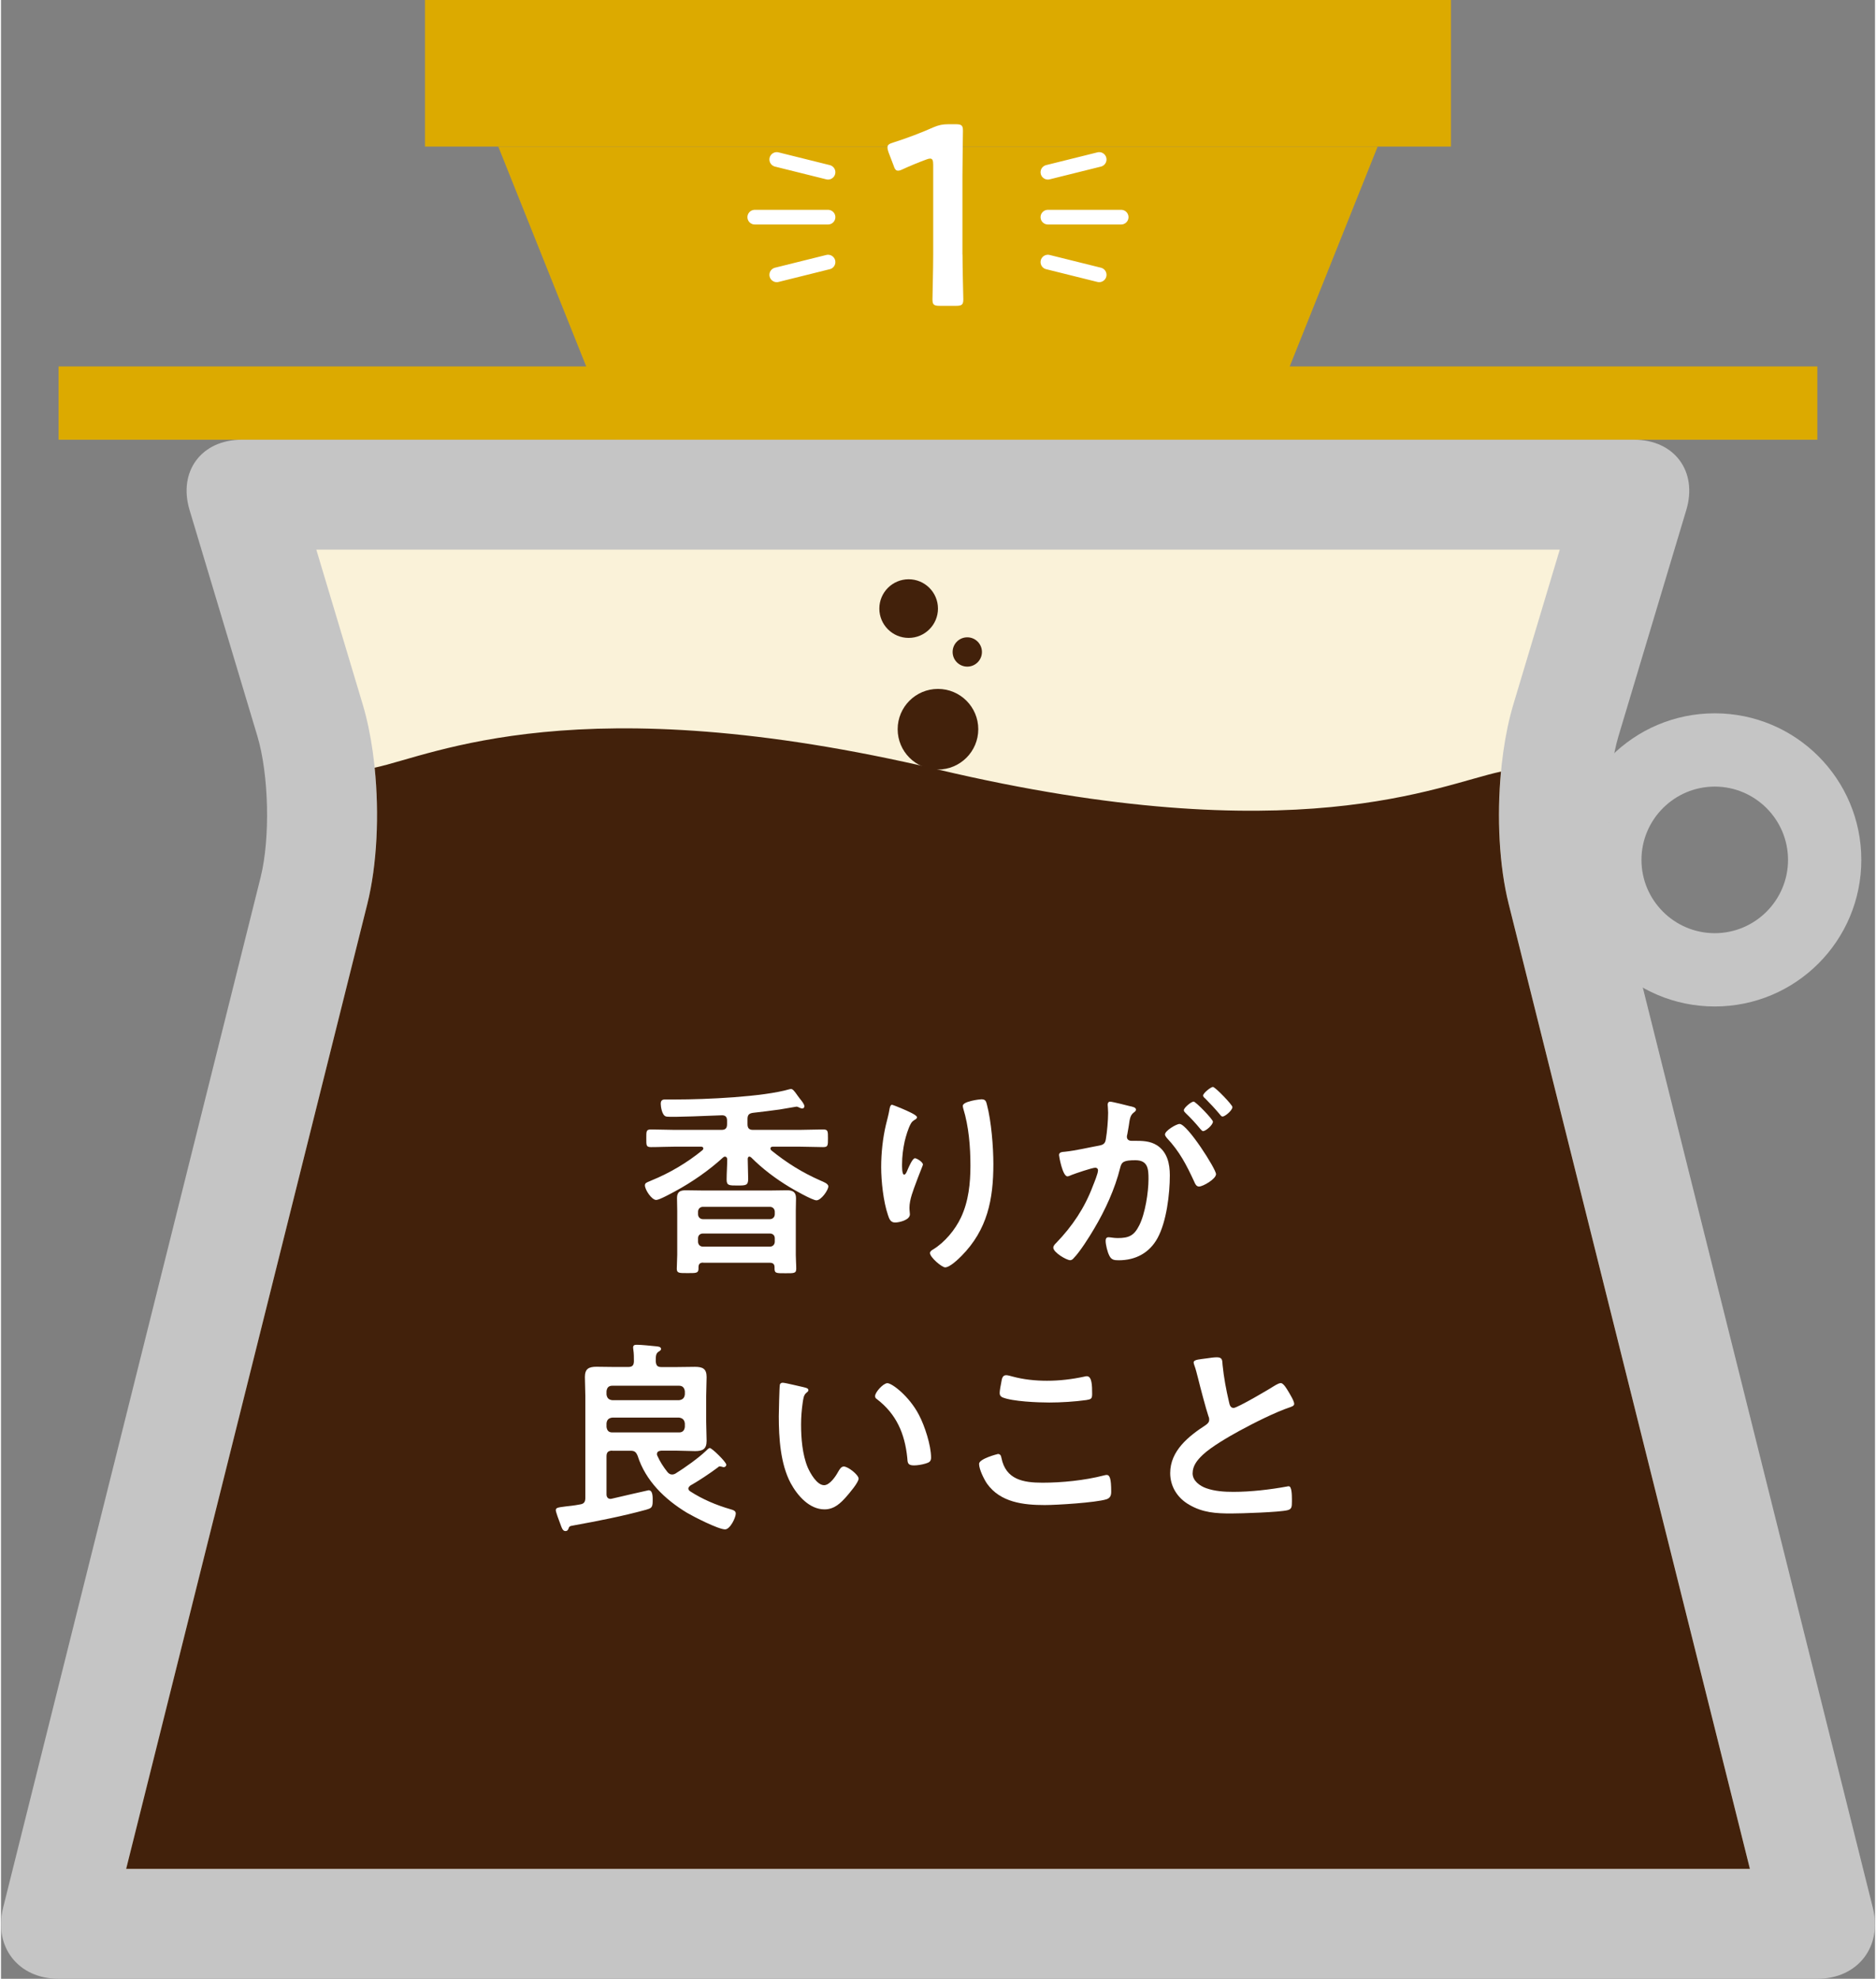 <svg xmlns="http://www.w3.org/2000/svg" width="256" height="270" viewBox="0 0 255.73 270"><rect x="0" y="0" width="255.73" height="270" fill="#808080" stroke="none"/><defs><style>.cls-1{fill:#fff;}.cls-2{fill:#c5c5c5;}.cls-3{fill:#faf2d9;}.cls-4{fill:#42210b;}.cls-5{fill:none;stroke:#fff;stroke-linecap:round;stroke-linejoin:round;stroke-width:2px;}.cls-6{fill:#dcaa00;}</style></defs><g id="image"><g><rect class="cls-6" x="57.86" width="140" height="20"/><rect class="cls-6" x="7.86" y="50" width="240" height="10"/><polygon class="cls-6" points="167.86 70 87.86 70 67.86 20 187.86 20 167.86 70"/><path class="cls-2" d="m233.86,107.33c5.51,0,10,4.49,10,10s-4.49,10-10,10-10-4.49-10-10,4.49-10,10-10m0-10c-11.05,0-20,8.95-20,20s8.95,20,20,20,20-8.95,20-20-8.95-20-20-20h0Z"/><path class="cls-2" d="m247.86,270c5.5,0,8.91-4.37,7.57-9.7l-35.15-140.6c-1.33-5.34-1.13-14.01.45-19.28l9.25-30.84c1.58-5.27-1.63-9.58-7.13-9.58H32.86c-5.5,0-8.71,4.31-7.13,9.58l9.25,30.84c1.58,5.27,1.78,13.94.45,19.28L.29,260.3c-1.33,5.34,2.07,9.7,7.57,9.7h240Z"/><path class="cls-3" d="m17.08,255L49.99,123.34c1.98-7.94,1.72-19.39-.63-27.23l-6.33-21.11h169.68l-6.33,21.11c-2.35,7.84-2.62,19.29-.63,27.23l32.92,131.66H17.08Z"/><path class="cls-4" d="m205.74,123.34c-1.3-5.19-1.63-11.87-1.05-18.06-8.41,1.77-27.98,11.25-76.83-.28-49.09-11.58-68.86-1.95-76.87-.25.65,6.34.33,13.25-1,18.59L17.08,255h221.58l-32.92-131.66Z"/><g><path class="cls-1" d="m102.15,157.81c-.2,0-.25.17-.25.34,0,.92.06,1.82.06,2.71s-.31.9-1.46.9-1.48,0-1.48-.81c0-.92.08-1.85.08-2.77,0-.06-.03-.36-.31-.36-.11,0-.17.05-.25.11-1.96,1.79-4.23,3.36-6.55,4.62-.48.25-2.13,1.18-2.58,1.18-.62,0-1.54-1.4-1.54-1.99,0-.31.22-.39.64-.56.08-.03.17-.08.25-.11,2.49-1.01,4.9-2.44,6.97-4.14.06-.06.11-.14.11-.22,0-.2-.17-.25-.31-.25h-3.53c-1.09,0-2.18.06-3.3.06-.67,0-.64-.25-.64-1.2s-.03-1.21.64-1.21c1.12,0,2.21.06,3.3.06h6.3c.56,0,.78-.22.78-.79v-.47c0-.5-.22-.76-.76-.73-1.09.03-6.86.31-7.53.17-.62-.11-.76-1.46-.76-1.74,0-.64.42-.59.78-.59h1.32c3.95,0,11.84-.34,15.48-1.4.06,0,.14-.03.2-.03.25,0,.5.34.87.87.11.14.2.28.31.42.2.25.64.76.64,1.06,0,.17-.11.31-.28.31-.14,0-.25-.06-.39-.11-.11-.05-.25-.14-.42-.14,0,0-2.07.36-2.3.39-1.2.17-2.41.31-3.61.45-.56.08-.76.28-.76.87v.67c0,.56.22.79.76.79h6.27c1.09,0,2.18-.06,3.28-.06.67,0,.67.22.67,1.21s0,1.2-.67,1.2c-1.09,0-2.18-.06-3.28-.06h-3.56c-.17,0-.34.06-.34.25,0,.11.06.17.11.25,2.16,1.74,4.23,3.03,6.75,4.14.31.14,1.04.39,1.04.78,0,.51-.98,1.9-1.62,1.9-.56,0-3.11-1.46-3.7-1.82-1.9-1.15-3.64-2.46-5.21-4.03-.08-.06-.14-.11-.25-.11Zm-6.33,14.47c-.45,0-.64.2-.64.64v.2c0,.62-.36.59-1.48.59s-1.48.03-1.48-.59.06-1.26.06-1.9v-5.99c0-.59-.03-1.18-.03-1.76,0-.84.42-1.06,1.2-1.06s1.51.03,2.27.03h9.3c.76,0,1.48-.03,2.24-.03s1.23.22,1.23,1.09c0,.59-.03,1.15-.03,1.74v5.99c0,.62.06,1.23.06,1.88s-.31.62-1.48.62c-1.32,0-1.51.03-1.48-.81,0-.42-.2-.62-.64-.62h-9.07Zm9.77-6.94c0-.39-.28-.67-.67-.67h-9.13c-.39,0-.67.28-.67.67v.34c0,.39.28.67.67.67h9.13c.39,0,.67-.28.67-.67v-.34Zm-.67,4.76c.39,0,.67-.28.67-.67v-.48c0-.39-.28-.64-.67-.64h-9.13c-.39,0-.67.25-.67.64v.48c0,.39.28.67.67.67h9.13Z"/><path class="cls-1" d="m125,152.44c0,.17-.2.31-.34.37-.28.2-.36.25-.53.56-.34.62-.64,1.65-.81,2.35-.22,1.01-.36,2.1-.36,3.13,0,.22-.03,1.43.28,1.43.22,0,.39-.45.5-.73.14-.31.64-1.51.98-1.51.25,0,1.09.51,1.09.87,0,.08-.42,1.06-.67,1.74l-.25.67c-.39,1.06-.92,2.35-.92,3.47,0,.39.06.7.06.9,0,.79-1.48,1.12-2.02,1.12-.62,0-.81-.5-.98-1.04-.62-1.82-.92-4.59-.92-6.52s.22-3.95.64-5.74c.17-.7.36-1.37.48-2.07.03-.2.11-.7.36-.7.08,0,1.32.5,1.51.59.62.28,1.9.81,1.9,1.12Zm8.85-2.44c.53,0,.59.34.7.76.59,2.24.87,5.74.87,8.06,0,4.84-.81,8.96-4.34,12.54-.45.45-1.6,1.57-2.24,1.57-.45,0-2.07-1.37-2.07-1.96,0-.22.25-.39.42-.48,1.6-.98,3.02-2.69,3.81-4.37,1.04-2.21,1.29-4.68,1.29-7.06,0-2.58-.22-5.35-.98-7.81-.03-.11-.06-.25-.06-.36,0-.62,2.3-.9,2.6-.9Z"/><path class="cls-1" d="m154.15,150.95c.22.06.73.14.73.45,0,.17-.11.25-.25.36-.53.39-.59.84-.73,1.85-.06.31-.11.7-.2,1.15-.03.11-.06.22-.06.34,0,.39.28.56.62.56h.34c1.12,0,2.18,0,3.16.62,1.4.92,1.74,2.52,1.74,4.09,0,2.55-.45,6.33-1.68,8.57-1.12,2.04-3.02,3.02-5.29,3.02-.62,0-1.01-.05-1.29-.64-.25-.48-.5-1.48-.5-2.02,0-.25.08-.48.39-.48.28,0,.7.11,1.26.11,1.54,0,2.24-.34,2.94-1.74.81-1.6,1.26-4.51,1.26-6.33,0-1.37-.08-2.55-1.79-2.55-1.57,0-1.88.22-2.07,1.01-.7,2.86-2.07,5.85-3.58,8.37-.62,1.06-1.93,3.14-2.77,3.98-.11.14-.28.28-.48.28-.5,0-2.3-1.06-2.3-1.71,0-.25.22-.48.39-.64,2.21-2.29,3.89-4.79,5.01-7.78.2-.5.7-1.71.7-2.13,0-.25-.2-.36-.36-.36-.42,0-2.72.78-3.22.98-.17.05-.39.2-.59.2-.67,0-1.15-2.74-1.15-2.91,0-.42.48-.42.81-.45,1.57-.17,3.14-.56,4.68-.84.56-.11.81-.28.9-.87.17-.98.31-2.6.31-3.61,0-.45-.06-1.04-.06-1.09,0-.22.08-.42.34-.42.28,0,2.38.53,2.8.64Zm11.65,9.27c0,.64-1.76,1.68-2.32,1.68-.36,0-.53-.37-.64-.64-1.06-2.29-1.99-4.12-3.75-5.99-.11-.14-.25-.31-.25-.48,0-.5,1.54-1.43,1.99-1.43,1.06,0,4.98,6.16,4.98,6.86Zm-.42-7.17c0,.45-.98,1.29-1.34,1.29-.14,0-.28-.2-.39-.31-.62-.76-1.29-1.48-1.99-2.15-.11-.11-.25-.25-.25-.39,0-.34,1.01-1.18,1.34-1.18.28,0,2.63,2.41,2.63,2.74Zm2.66-1.99c0,.45-1.01,1.29-1.34,1.29-.17,0-.25-.14-.39-.31-.64-.76-1.29-1.46-1.99-2.16-.11-.08-.28-.25-.28-.39,0-.34,1.06-1.18,1.34-1.18.31,0,2.66,2.44,2.66,2.74Z"/><path class="cls-1" d="m83.41,197.94c-.56,0-.78.22-.78.79v5.15c0,.34.14.64.56.64.06,0,.11-.03.17-.03.56-.14,4.98-1.15,5.01-1.15.62,0,.56,1.01.56,1.51,0,.87-.22.95-.9,1.15-3.16.87-6.58,1.54-9.83,2.13-.67.11-.64.14-.78.5-.08.17-.17.28-.39.28-.39,0-.5-.42-.76-1.12-.11-.25-.56-1.51-.56-1.71,0-.36.25-.39,1.34-.53.5-.06,1.12-.11,1.99-.28.53-.08.7-.36.7-.89v-13.89c0-.87-.06-1.74-.06-2.6,0-1.12.53-1.4,1.57-1.4.84,0,1.68.03,2.49.03h1.85c.56,0,.76-.22.78-.76,0-.53,0-1.09-.08-1.6,0-.08-.03-.2-.03-.28,0-.37.25-.39.53-.39.62,0,1.88.14,2.52.2.25.03.76.03.76.37,0,.2-.17.25-.36.39-.36.25-.36.62-.36,1.32.06.56.22.76.78.76h2.07c.84,0,1.65-.03,2.49-.03,1.06,0,1.6.25,1.6,1.4,0,.87-.06,1.73-.06,2.6v3.47c0,.89.06,1.76.06,2.63,0,1.12-.53,1.4-1.57,1.4-.84,0-1.68-.06-2.52-.06h-2.1c-.31.03-.59.11-.59.48,0,.08.03.17.06.22.36.81.84,1.54,1.37,2.21.17.2.36.34.62.34.22,0,.34-.05.5-.14,1.23-.76,3.11-2.1,4.14-3.08.11-.11.36-.39.53-.39.28,0,2.24,1.9,2.24,2.27,0,.22-.17.34-.36.34-.06,0-.17-.03-.22-.06-.06,0-.25-.05-.28-.05-.11,0-.2.05-.28.14-1.12.84-2.55,1.79-3.78,2.49-.11.11-.25.22-.25.39,0,.2.11.28.25.39,1.68,1.09,3.56,1.88,5.49,2.44.39.11.73.22.73.59,0,.56-.78,2.16-1.46,2.16-.92,0-4.31-1.74-5.21-2.27-3-1.82-5.63-4.34-6.72-7.76-.22-.53-.42-.7-.98-.7h-2.49Zm9.13-6.89c.48-.06.73-.31.78-.79v-.42c-.06-.48-.31-.76-.78-.76h-9.13c-.5,0-.73.28-.78.76v.42c.06.48.28.73.78.79h9.13Zm-9.13,2.38c-.5.06-.73.31-.78.79v.47c.06.48.28.76.78.76h9.13c.48,0,.73-.28.78-.76v-.47c-.06-.48-.31-.73-.78-.79h-9.13Z"/><path class="cls-1" d="m109.56,189.29c.22.06.62.11.62.39,0,.17-.11.22-.28.37-.39.31-.42.87-.5,1.34-.14.98-.22,1.96-.22,2.97,0,1.88.17,4.09.9,5.85.34.79,1.26,2.44,2.24,2.44.78,0,1.6-1.23,1.93-1.85.17-.28.39-.7.76-.7.59,0,2.02,1.15,2.02,1.65,0,.53-1.26,1.99-1.65,2.44-.81.92-1.68,1.76-3,1.76-2.07,0-3.7-1.88-4.62-3.58-1.4-2.63-1.62-6.16-1.62-9.13,0-.45.08-4,.14-4.26.03-.22.2-.31.39-.31.36,0,2.44.53,2.91.62Zm11.4-.56c.62,0,2.97,1.76,4.31,4.34.78,1.48,1.65,4.14,1.65,5.82,0,.53-.28.67-.76.81-.45.14-1.09.25-1.57.25-.9,0-.87-.39-.92-1.06-.34-3.28-1.48-5.94-4.14-7.98-.17-.11-.25-.22-.25-.42,0-.53,1.12-1.76,1.68-1.76Z"/><path class="cls-1" d="m136.02,198.39c.36,0,.45.25.5.53.59,2.97,2.97,3.39,5.6,3.39s5.74-.31,8.34-.98c.11-.03.31-.08.42-.08.42,0,.62.48.62,2.29,0,.53-.14.87-.67,1.04-1.48.45-6.72.78-8.4.78-2.91,0-6.05-.36-7.87-2.91-.42-.62-1.09-1.96-1.09-2.71,0-.7,2.52-1.34,2.55-1.34Zm.48-9.77c.08-.47.14-.98.67-.98.22,0,.59.11.81.17,1.54.42,3.14.59,4.76.59,1.71,0,3.39-.2,5.07-.56.08-.03.25-.06.36-.06.7,0,.73,1.26.73,2.41,0,.67-.14.73-.78.84-1.54.22-3.5.34-5.07.34s-5.01-.14-6.38-.7c-.25-.11-.39-.28-.39-.59,0-.34.14-1.06.22-1.46Z"/><path class="cls-1" d="m164.58,185.34c.42-.06.9-.14,1.34-.14.78,0,.73.42.78,1.06.17,1.68.48,3.36.87,5.01.08.37.17.84.64.84.5,0,4.98-2.63,5.71-3.11.22-.11.48-.28.73-.28.36,0,.84.84,1.01,1.12.22.37.81,1.32.81,1.71,0,.28-.31.36-.53.45-2.02.67-5.01,2.18-6.92,3.22-1.48.81-3.86,2.18-5.04,3.3-.73.7-1.37,1.46-1.37,2.52,0,1.01.98,1.71,1.85,2.02,1.18.42,2.49.5,3.72.5,2.35,0,5.04-.31,7.31-.73.08-.03.17-.03.25-.03.39,0,.42,1.15.42,1.74v.34c0,.73-.03,1.04-.59,1.18-1.06.28-6.36.45-7.7.45-2.07,0-3.89-.11-5.74-1.2-1.57-.9-2.58-2.46-2.58-4.31,0-3.05,2.52-5.04,4.84-6.55.28-.2.48-.39.48-.73,0-.22-.03-.34-.11-.51-.34-1.01-1.12-3.97-1.4-5.12-.17-.64-.31-1.26-.53-1.85-.03-.11-.08-.22-.08-.34,0-.42.92-.42,1.82-.56Z"/></g><path class="cls-1" d="m131.21,34.73c0,2.03.11,5.71.11,6.12,0,.73-.21.88-1.02.88h-2.17c-.81,0-1.02-.14-1.02-.88,0-.42.1-4.1.1-6.12v-12.25c0-.6-.1-.84-.42-.84-.14,0-.31.04-.56.14-1.05.39-2.24.88-3.15,1.3-.28.14-.49.21-.67.21-.31,0-.46-.24-.63-.77l-.67-1.75c-.1-.28-.14-.49-.14-.67,0-.31.21-.49.81-.66,1.68-.53,3.82-1.33,5.46-2.07.73-.31,1.26-.42,2.07-.42h.94c.81,0,1.02.14,1.02.88,0,.53-.07,4.1-.07,6.13v10.78Z"/><line class="cls-5" x1="112.86" y1="29.63" x2="102.86" y2="29.63"/><line class="cls-5" x1="112.86" y1="35.76" x2="105.86" y2="37.5"/><line class="cls-5" x1="112.86" y1="23.5" x2="105.86" y2="21.76"/><line class="cls-5" x1="142.86" y1="29.63" x2="152.86" y2="29.63"/><line class="cls-5" x1="142.86" y1="35.76" x2="149.86" y2="37.5"/><line class="cls-5" x1="142.86" y1="23.5" x2="149.86" y2="21.76"/><circle class="cls-4" cx="127.86" cy="99.5" r="5.5"/><circle class="cls-4" cx="123.86" cy="83.04" r="4"/><circle class="cls-4" cx="131.86" cy="88.96" r="2"/></g></g></svg>